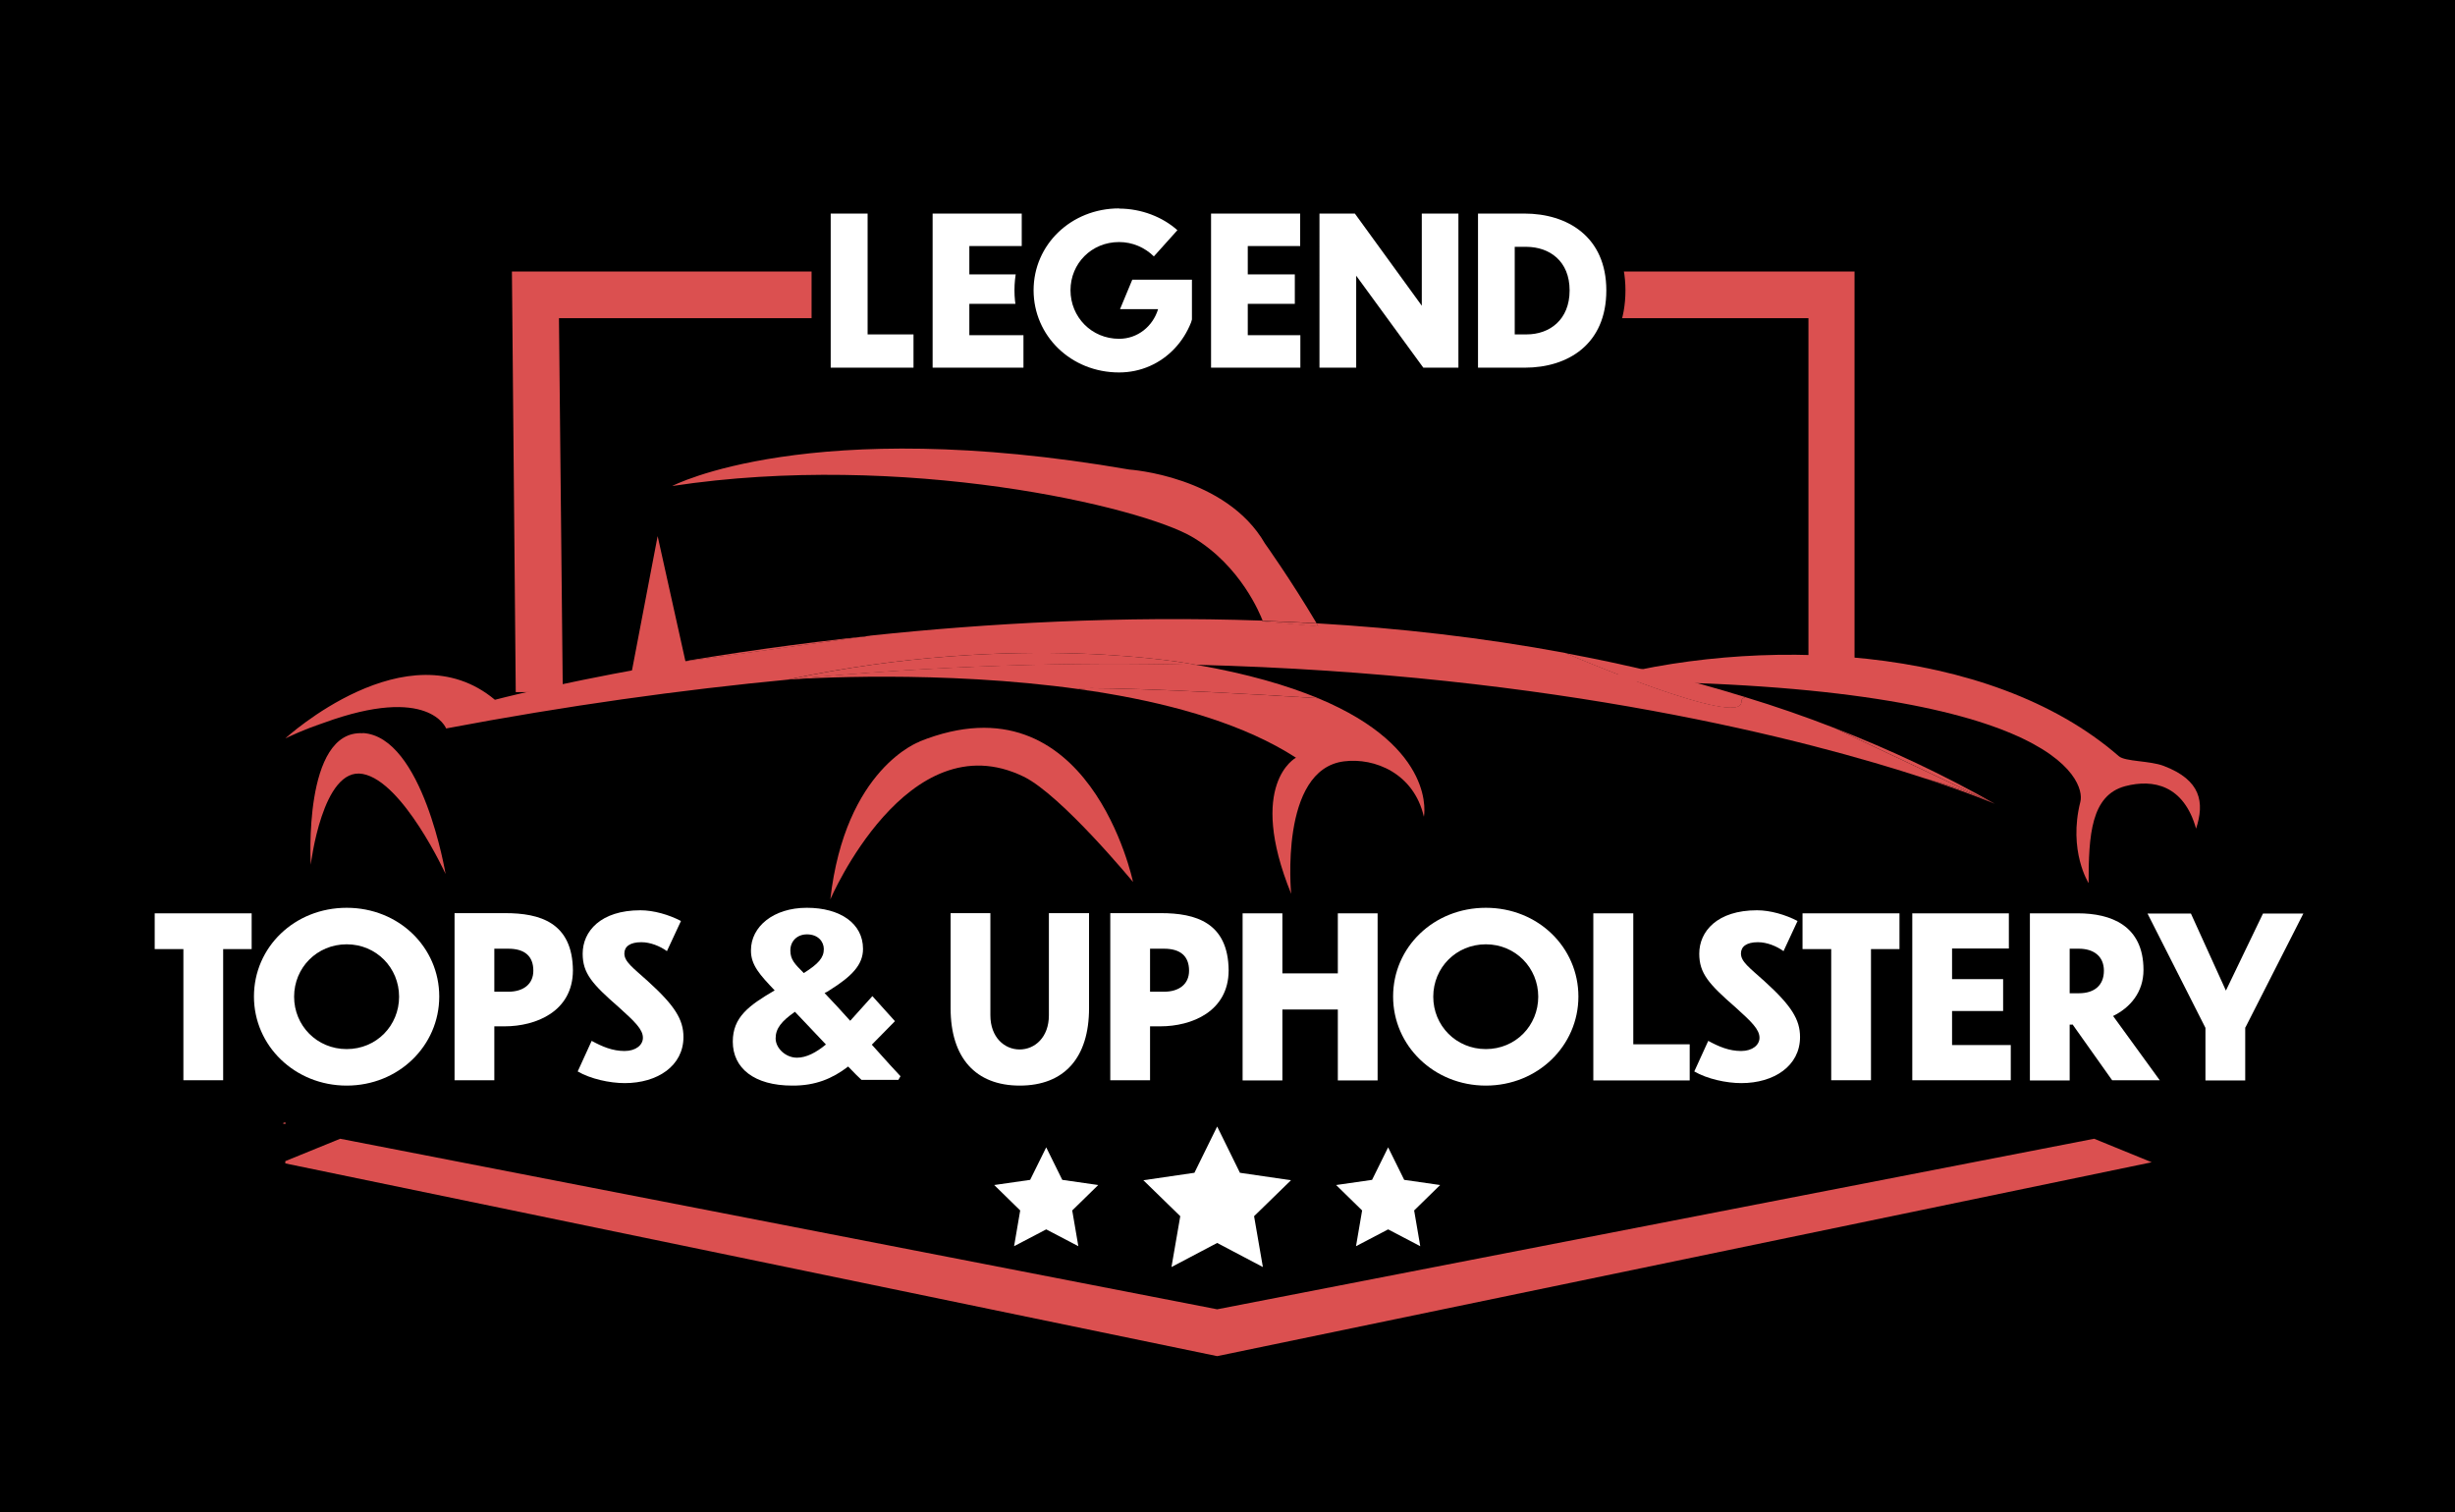 <?xml version="1.0" encoding="UTF-8"?>
<svg id="Layer_2" data-name="Layer 2" xmlns="http://www.w3.org/2000/svg" viewBox="0 0 128.38 79.09">
  <defs>
    <style>
      .cls-1 {
        fill: none;
      }

      .cls-2 {
        fill: #fff;
      }

      .cls-3 {
        fill: #db5050;
      }
    </style>
  </defs>
  <g id="Layer_1-2" data-name="Layer 1">
    <rect width="128.38" height="79.09"/>
    <path d="M66.02,30.59s-1.41-5.85-15.81-6.45c0,0-8.78-.32-13.63,1.32,0,0,8.38,.5,8,2.52s2.03,4.5,21.45,2.61Z"/>
    <polygon class="cls-3" points="29.23 16.64 94.57 16.64 94.57 35.65 96.98 35.65 96.98 14.2 26.77 14.2 26.97 36.2 29.43 36.2 29.23 16.64"/>
    <path class="cls-1" d="M56.82,36.1c-.19-.02-.3-.04-.36-.05-7.26-1.02-14.5-.56-15.19-.51-5.67,.54-11.65,1.37-17.94,2.56,0,0-.88-2.31-6.41-.29,2.51-.88,6.51-1.73,6.73,1.82,0,0,22.06-6.53,41.11,.83,0,0-2.55-3.31-6.93-4.19-.3-.05-.59-.1-.89-.14-.04,0-.08-.01-.12-.02Z"/>
    <path class="cls-3" d="M35,34.72c.06,0,.11-.02,.17-.03h-.02s-.15,.03-.15,.03Z"/>
    <path class="cls-3" d="M16.23,38.06s0,0-.01,0c0,0,0,0,.01,0Z"/>
    <path class="cls-1" d="M68.93,36.52c10.1,.65,23.88,1.97,31.69,4.18-6.01-1.97-19.22-5.46-38.07-5.93,2.68,.46,4.76,1.07,6.38,1.75Z"/>
    <polygon points="14.92 48.19 14.92 50.29 15.85 48.19 14.92 48.19"/>
    <path d="M23.33,38.1c-.21-3.54-3.9-1.18-6.41-.29-.23,.08-.44,.16-.69,.25,0,0,0,0-.01,0-.41,.17-.84,.35-1.3,.56v9.56h.93l-.93,2.1v8.39l2.87-1.17,45.86,8.92,45.86-8.92,3.01,1.23v-11.99h.08c.96-2.03,1.18-3.63,.88-4.89-.35-.49-1.49-1.92-3.02-1.92-1.84,0-3.03,1.73-2.6,4.77,0,0-1.08-1.69-.43-4.26,.16-.63-.74-1.26-2.18-1.83-2.21-.88-7.19-3.48-9.55-3.23-1.44,.15-7.73-1.42-7.73-1.42l2.22,4.61c2.88,1.11,11.45,1.92,14.13,3.46,0,0-1.28-.55-3.69-1.34-11.59-4.9-32.37-6.66-42.47-7.32,6.27,2.61,16.31,9.34,16.31,9.34-.52-2.27-2.57-3.1-4.17-2.9-3.41,.42-2.77,6.93-2.77,6.93-2.34-5.76,.25-7.12,.25-7.12-2.63-1.71-17.01-5.88-20.71-6.5"/>
    <path class="cls-3" d="M56.94,36.12c-.16-.02-.32-.05-.48-.07,.06,.01,.17,.03,.36,.05,.04,0,.08,.01,.12,.02Z"/>
    <path class="cls-3" d="M16.23,38.06c.21-.08,.44-.17,.69-.25,5.53-2.02,6.41,.29,6.41,.29,6.29-1.19,12.28-2.02,17.94-2.56-.04,0-.06,0-.06,0,12.18-2.58,21.28-.78,21.28-.78,.02,0,.04,0,.06,.01,18.85,.47,32.06,3.96,38.07,5.93,1.46,.41,2.71,.86,3.69,1.34l-8.37-3.96c-1.54-.6-3.1-1.14-4.68-1.62-.14,.06-.21,.14-.2,.23,.09,1.44-9.14-2.51-9.21-2.54-4.35-.81-8.72-1.3-13.01-1.55,.03,.05,.06,.1,.09,.15l-2.9-.25s0-.02-.01-.04c-7.39-.26-14.42,.14-20.47,.78l-10.38,1.44c-.06,0-.11,.02-.17,.03l-1.17,.21c-4.96,.89-7.95,1.68-7.95,1.68-4.58-3.83-10.96,2.02-10.96,2.02,0,0,.52-.26,1.3-.56,0,0,0,0,.01,0Z"/>
    <path class="cls-3" d="M16.92,37.81c-.24,.09-.47,.17-.69,.25,.24-.1,.46-.17,.69-.25Z"/>
    <path class="cls-3" d="M95.94,38.08l8.37,3.96c-2.69-1.53-5.49-2.84-8.37-3.96Z"/>
    <path class="cls-3" d="M104.31,42.04c-.98-.48-2.23-.92-3.69-1.34,2.41,.79,3.69,1.34,3.69,1.34Z"/>
    <path class="cls-3" d="M14.92,38.63c.46-.21,.89-.4,1.3-.56-.78,.31-1.3,.56-1.3,.56Z"/>
    <path class="cls-3" d="M57.83,36.26c-.29-.06-.58-.1-.89-.14,.3,.04,.59,.09,.89,.14Z"/>
    <path class="cls-3" d="M41.27,35.54c.7-.05,7.93-.51,15.19,.51-.59-.14,4.91-.02,12.47,.47-1.62-.67-3.69-1.28-6.38-1.75-6.46-.16-13.56,.03-21.28,.76Z"/>
    <path class="cls-3" d="M56.46,36.05c.16,.02,.32,.04,.48,.07,.3,.04,.6,.08,.89,.14,3.7,.62,7.3,1.66,9.94,3.37,0,0-2.59,1.36-.25,7.12,0,0-.64-6.51,2.77-6.93,1.6-.2,3.65,.63,4.17,2.9,0,0,.74-3.59-5.53-6.2-7.56-.49-13.06-.61-12.47-.47Z"/>
    <path class="cls-3" d="M62.56,34.77s-.04,0-.06-.01c0,0-9.1-1.8-21.28,.78,0,0,.02,0,.06,0,7.72-.74,14.83-.92,21.28-.76Z"/>
    <path class="cls-3" d="M33.83,34.93l1.17-.21c-.4,.07-.79,.14-1.17,.21Z"/>
    <path class="cls-3" d="M66.15,28.43c-2.04-3.54-7.09-3.87-7.09-3.87-16.75-2.9-23.91,.86-23.91,.86,12.06-1.83,24.55,1.07,27.24,2.69,2.5,1.5,3.51,4.02,3.64,4.36,.94,.03,1.88,.08,2.82,.13-1.37-2.31-2.7-4.17-2.7-4.17Z"/>
    <path class="cls-3" d="M68.94,32.76c-.03-.05-.06-.1-.09-.15-.95-.06-1.89-.1-2.82-.13,0,.02,.01,.04,.01,.04l2.9,.25Z"/>
    <path class="cls-3" d="M83.22,35.63c24.26-.01,25.84,5.22,25.57,6.3-.65,2.57,.43,4.26,.43,4.26,0-2.52,.13-4.59,1.91-5.07,1.48-.39,3.07-.05,3.71,2.22,.45-1.37,.26-2.54-1.69-3.28-.73-.28-2.02-.22-2.35-.51-6.81-5.93-19.04-6.34-27.58-3.91Z"/>
    <path class="cls-3" d="M91.06,36.69c0-.1,.07-.17,.2-.23-3.09-.96-6.24-1.71-9.41-2.3,.07,.03,9.3,3.98,9.21,2.54Z"/>
    <path class="cls-3" d="M48.09,38.79s-3.89,1.38-4.67,8.25c0,0,4.02-9.38,10.11-6.42,1.97,.96,5.72,5.51,5.72,5.51,0,0-2.27-10.91-11.16-7.35Z"/>
    <path class="cls-3" d="M18.97,38.35c-3.14-.18-2.72,6.88-2.72,6.88,0,0,.61-5.14,2.72-4.75s4.33,5.23,4.33,5.23c0,0-1.19-7.19-4.33-7.37Z"/>
    <path d="M35.17,34.69c2.94-.5,6.45-1.02,10.38-1.44h.04s-6.13,.14-6.51-.86c-.38-1-1.51-2.43-4.64-1.8l.72,4.11h.02Z"/>
    <path class="cls-3" d="M45.55,33.25c-3.93,.42-7.44,.93-10.38,1.44l10.38-1.44Z"/>
    <polygon class="cls-3" points="14.78 58.75 14.92 58.8 14.92 58.69 14.78 58.75"/>
    <polygon class="cls-3" points="63.65 68.48 17.79 59.56 14.92 60.73 14.92 60.85 63.65 70.93 112.52 60.79 109.51 59.56 63.65 68.48"/>
    <g>
      <path class="cls-2" d="M9.59,49.64h-1.5v-1.87h5.07v1.87h-1.49v6.86h-2.08v-6.86Z"/>
      <path class="cls-2" d="M22.97,52.12c0,2.58-2.13,4.66-4.84,4.66s-4.85-2.08-4.85-4.66,2.12-4.64,4.85-4.64,4.84,2.07,4.84,4.64Zm-7.59,.01c0,1.51,1.19,2.74,2.75,2.74s2.74-1.23,2.74-2.74-1.19-2.74-2.74-2.74-2.75,1.22-2.75,2.74Z"/>
      <path class="cls-2" d="M25.85,53.68v2.82h-2.08v-8.74h2.65c1.8,0,3.52,.48,3.54,3-.01,2.15-1.94,2.92-3.57,2.92h-.53Zm0-4.06v2.25h.73c.78,0,1.31-.39,1.31-1.1,0-.76-.45-1.15-1.31-1.15h-.73Z"/>
      <path class="cls-2" d="M34.88,49.75c-.37-.27-.88-.47-1.34-.47-.6,0-.89,.23-.89,.59,0,.43,.43,.73,1.23,1.45,1.4,1.27,1.86,2,1.86,2.92,0,1.51-1.36,2.41-3.07,2.41-.79,0-1.79-.22-2.46-.61l.73-1.6c.55,.3,1.09,.53,1.72,.53,.6,0,.96-.32,.96-.69,0-.44-.42-.84-1.25-1.59-1.4-1.22-1.9-1.78-1.9-2.81,0-1.17,.94-2.27,3.02-2.27,.69,0,1.49,.23,2.12,.56l-.74,1.59Z"/>
      <path class="cls-2" d="M44.33,55.8c-.8,.61-1.69,.99-2.9,.98-1.99,0-3.11-.91-3.11-2.3,0-1.28,.84-1.89,2.19-2.68-.76-.8-1.25-1.32-1.24-2.1,0-1.23,1.17-2.22,2.92-2.22s2.94,.82,2.94,2.15c0,.84-.6,1.44-1.73,2.15-.09,.06-.19,.12-.28,.16,.4,.42,.87,.92,1.34,1.45,.39-.42,.77-.87,1.16-1.29l1.18,1.31c-.42,.42-.82,.84-1.21,1.23,.71,.8,1.31,1.45,1.5,1.65l-.11,.19h-1.93c-.13-.12-.39-.37-.7-.7Zm-2.65-.48c.49,0,1-.27,1.51-.69-.56-.6-1.16-1.22-1.62-1.71-.7,.49-1.01,.87-1.01,1.39s.53,1.01,1.11,1.01Zm.36-4.43c.76-.48,1.04-.8,1.04-1.25,0-.39-.3-.77-.88-.77-.52,0-.87,.36-.87,.84s.23,.71,.7,1.18Z"/>
      <path class="cls-2" d="M53.33,56.78c-2.32,0-3.62-1.46-3.62-4.05v-4.97h2.08v5.34c0,1.16,.74,1.79,1.53,1.79s1.53-.63,1.53-1.79v-5.34h2.1v4.97c0,2.59-1.29,4.05-3.63,4.05Z"/>
      <path class="cls-2" d="M60.14,53.68v2.82h-2.08v-8.74h2.65c1.8,0,3.52,.48,3.54,3-.01,2.15-1.94,2.92-3.57,2.92h-.53Zm0-4.06v2.25h.73c.78,0,1.31-.39,1.31-1.1,0-.76-.45-1.15-1.31-1.15h-.73Z"/>
      <path class="cls-2" d="M64.98,47.77h2.08v3.14h2.9v-3.14h2.08v8.74h-2.08v-3.71h-2.9v3.71h-2.08v-8.74Z"/>
      <path class="cls-2" d="M82.54,52.12c0,2.58-2.13,4.66-4.84,4.66s-4.85-2.08-4.85-4.66,2.12-4.64,4.85-4.64,4.84,2.07,4.84,4.64Zm-7.59,.01c0,1.51,1.19,2.74,2.75,2.74s2.74-1.23,2.74-2.74-1.19-2.74-2.74-2.74-2.75,1.22-2.75,2.74Z"/>
      <path class="cls-2" d="M85.41,47.77v6.85h2.95v1.89h-5.04v-8.74h2.08Z"/>
      <path class="cls-2" d="M93.27,49.75c-.37-.27-.88-.47-1.34-.47-.6,0-.89,.23-.89,.59,0,.43,.43,.73,1.23,1.45,1.4,1.27,1.86,2,1.86,2.92,0,1.51-1.36,2.41-3.07,2.41-.79,0-1.79-.22-2.46-.61l.73-1.6c.55,.3,1.09,.53,1.72,.53,.6,0,.96-.32,.96-.69,0-.44-.42-.84-1.25-1.59-1.4-1.22-1.9-1.78-1.9-2.81,0-1.17,.94-2.27,3.02-2.27,.69,0,1.49,.23,2.12,.56l-.74,1.59Z"/>
      <path class="cls-2" d="M95.76,49.64h-1.5v-1.87h5.07v1.87h-1.49v6.86h-2.08v-6.86Z"/>
      <path class="cls-2" d="M99.99,47.77h5.06v1.84h-2.97v1.6h2.67v1.67h-2.67v1.78h3.07v1.84h-5.15v-8.74Z"/>
      <path class="cls-2" d="M108.36,53.59h-.13v2.92h-2.08v-8.74h2.51c1.72,0,3.43,.63,3.43,2.96,0,1.16-.69,1.97-1.59,2.41l2.44,3.36h-2.49l-2.07-2.92Zm-.13-3.97v2.33h.48c.82,0,1.31-.42,1.31-1.18s-.54-1.15-1.31-1.15h-.48Z"/>
      <path class="cls-2" d="M117.41,53.73v2.78h-2.08v-2.75l-3.03-5.98h2.27l1.83,4.03,1.94-4.03h2.11l-3.03,5.96Z"/>
    </g>
    <polygon class="cls-2" points="63.65 58.92 64.84 61.34 67.51 61.73 65.58 63.61 66.04 66.27 63.65 65.01 61.26 66.27 61.72 63.61 59.79 61.73 62.46 61.34 63.65 58.92"/>
    <polygon class="cls-2" points="54.71 60.01 55.55 61.71 57.43 61.98 56.07 63.31 56.39 65.18 54.71 64.3 53.03 65.18 53.35 63.31 51.99 61.98 53.87 61.71 54.71 60.01"/>
    <polygon class="cls-2" points="72.59 60.01 73.43 61.71 75.31 61.98 73.95 63.31 74.27 65.18 72.59 64.3 70.91 65.18 71.23 63.31 69.87 61.98 71.75 61.71 72.59 60.01"/>
    <polygon points="43.93 12.13 82.96 12.13 82.96 18.07 44.45 18.07 43.93 12.13"/>
    <polygon points="56 12.01 54.37 17.13 57.66 18.14 64.28 16.49 63.6 12.3 63.26 10.5 56 12.01"/>
    <g>
      <g>
        <path class="cls-2" d="M43.45,19.73c-.28,0-.5-.22-.5-.5V11.17c0-.28,.22-.5,.5-.5h1.92c.28,0,.5,.22,.5,.5v5.82h2.22c.28,0,.5,.22,.5,.5v1.74c0,.28-.22,.5-.5,.5h-4.65Z"/>
        <path d="M45.37,11.17v6.32h2.72v1.74h-4.65V11.17h1.92m0-1h-1.92c-.55,0-1,.45-1,1v8.06c0,.55,.45,1,1,1h4.65c.55,0,1-.45,1-1v-1.74c0-.55-.45-1-1-1h-1.72v-5.32c0-.55-.45-1-1-1h0Z"/>
      </g>
      <g>
        <path class="cls-2" d="M48.77,19.73c-.28,0-.5-.22-.5-.5V11.17c0-.28,.22-.5,.5-.5h4.67c.28,0,.5,.22,.5,.5v1.7c0,.28-.22,.5-.5,.5h-2.24v.48h1.96c.28,0,.5,.22,.5,.5v1.54c0,.28-.22,.5-.5,.5h-1.96v.64h2.33c.28,0,.5,.22,.5,.5v1.7c0,.28-.22,.5-.5,.5h-4.75Z"/>
        <path d="M53.43,11.17v1.7h-2.74v1.48h2.46v1.54h-2.46v1.64h2.83v1.7h-4.75V11.17h4.67m0-1h-4.67c-.55,0-1,.45-1,1v8.06c0,.55,.45,1,1,1h4.75c.55,0,1-.45,1-1v-1.7c0-.43-.27-.8-.66-.94,.18-.18,.29-.43,.29-.7v-1.54c0-.23-.08-.45-.21-.62,.3-.17,.49-.5,.49-.86v-1.7c0-.55-.45-1-1-1h0Z"/>
      </g>
      <g>
        <path class="cls-2" d="M58.52,19.99c-2.79,0-4.97-2.11-4.97-4.8s2.18-4.78,4.97-4.78c1.26,0,2.49,.46,3.38,1.26,.21,.18,.22,.5,.04,.71l-1.23,1.37c-.09,.1-.22,.16-.36,.17h-.01c-.13,0-.26-.05-.35-.15-.39-.39-.91-.6-1.46-.6-1.14,0-2.04,.89-2.04,2.02s.9,2.04,2.04,2.04c.47,0,.9-.2,1.2-.54h-1.15c-.17,0-.32-.08-.42-.22s-.11-.31-.05-.47l.64-1.54c.08-.19,.26-.31,.46-.31h3.39c.28,0,.5,.22,.5,.5v.54c0,2.7-2.01,4.81-4.58,4.81Z"/>
        <path d="M58.52,10.91c1.18,0,2.29,.45,3.05,1.13l-1.23,1.37c-.48-.47-1.12-.75-1.82-.75-1.44,0-2.54,1.12-2.54,2.52s1.1,2.54,2.54,2.54c.98,0,1.77-.66,2.04-1.55h-1.99l.64-1.54h3.39v.54c0,2.42-1.79,4.31-4.08,4.31-2.52,0-4.47-1.92-4.47-4.3s1.96-4.28,4.47-4.28m0-1c-3.07,0-5.47,2.32-5.47,5.28s2.4,5.3,5.47,5.3c2.85,0,5.08-2.33,5.08-5.31v-.54c0-.55-.45-1-1-1h-1.12l.83-.92c.37-.41,.34-1.04-.07-1.41-.98-.88-2.34-1.39-3.72-1.39h0Zm-.91,6.54c-.39-.27-.63-.73-.63-1.26,0-.85,.68-1.52,1.54-1.52,.11,0,.22,.01,.33,.03-.25,.1-.46,.29-.56,.55l-.64,1.54c-.09,.21-.1,.43-.04,.65h0Z"/>
      </g>
      <g>
        <path class="cls-2" d="M63.32,19.73c-.28,0-.5-.22-.5-.5V11.17c0-.28,.22-.5,.5-.5h4.67c.28,0,.5,.22,.5,.5v1.7c0,.28-.22,.5-.5,.5h-2.24v.48h1.96c.28,0,.5,.22,.5,.5v1.54c0,.28-.22,.5-.5,.5h-1.96v.64h2.33c.28,0,.5,.22,.5,.5v1.7c0,.28-.22,.5-.5,.5h-4.75Z"/>
        <path d="M67.99,11.17v1.7h-2.74v1.48h2.46v1.54h-2.46v1.64h2.83v1.7h-4.75V11.17h4.67m0-1h-4.67c-.55,0-1,.45-1,1v8.06c0,.55,.45,1,1,1h4.75c.55,0,1-.45,1-1v-1.7c0-.43-.27-.8-.66-.94,.18-.18,.29-.43,.29-.7v-1.54c0-.23-.08-.45-.21-.62,.3-.17,.49-.5,.49-.86v-1.7c0-.55-.45-1-1-1h0Z"/>
      </g>
      <g>
        <path class="cls-2" d="M74.44,19.73c-.16,0-.31-.08-.4-.21l-2.61-3.57v3.27c0,.28-.22,.5-.5,.5h-1.92c-.28,0-.5-.22-.5-.5V11.17c0-.28,.22-.5,.5-.5h1.85c.16,0,.31,.08,.4,.21l2.6,3.57v-3.28c0-.28,.22-.5,.5-.5h1.92c.28,0,.5,.22,.5,.5v8.06c0,.28-.22,.5-.5,.5h-1.84Z"/>
        <path d="M76.27,11.17v8.06h-1.84l-3.51-4.81v4.81h-1.92V11.17h1.85l3.5,4.82v-4.82h1.92m0-1h-1.92c-.55,0-1,.45-1,1v1.74l-1.69-2.33c-.19-.26-.49-.41-.81-.41h-1.85c-.55,0-1,.45-1,1v8.06c0,.55,.45,1,1,1h1.92c.55,0,1-.45,1-1v-1.74l1.7,2.33c.19,.26,.49,.41,.81,.41h1.84c.55,0,1-.45,1-1V11.17c0-.55-.45-1-1-1h0Z"/>
      </g>
      <g>
        <path class="cls-2" d="M77.29,19.73c-.28,0-.5-.22-.5-.5V11.17c0-.28,.22-.5,.5-.5h2.43c2.9,0,4.78,1.77,4.78,4.52,0,3.35-2.46,4.54-4.76,4.54h-2.45Zm2.54-2.74c.84,0,1.75-.47,1.75-1.8s-.9-1.77-1.75-1.78h-.11v3.58h.12Z"/>
        <path d="M79.72,11.17c2.23,0,4.28,1.2,4.28,4.02s-2.01,4.04-4.26,4.04h-2.45V11.17h2.43m-.51,6.32h.62c1.2,0,2.25-.76,2.25-2.3s-1.05-2.27-2.25-2.28h-.62v4.58m.51-7.32h-2.43c-.55,0-1,.45-1,1v8.06c0,.55,.45,1,1,1h2.45c3.19,0,5.26-1.98,5.26-5.04s-2.12-5.02-5.28-5.02h0Zm.49,6.28v-2.49c.42,.1,.86,.4,.86,1.23s-.44,1.16-.86,1.26h0Z"/>
      </g>
    </g>
    <path class="cls-3" d="M36.06,35.56l-1.67-7.52-1.52,7.96,.11-.02c.88-.12,1.8-.25,2.73-.38l.35-.05Z"/>
  </g>
</svg>